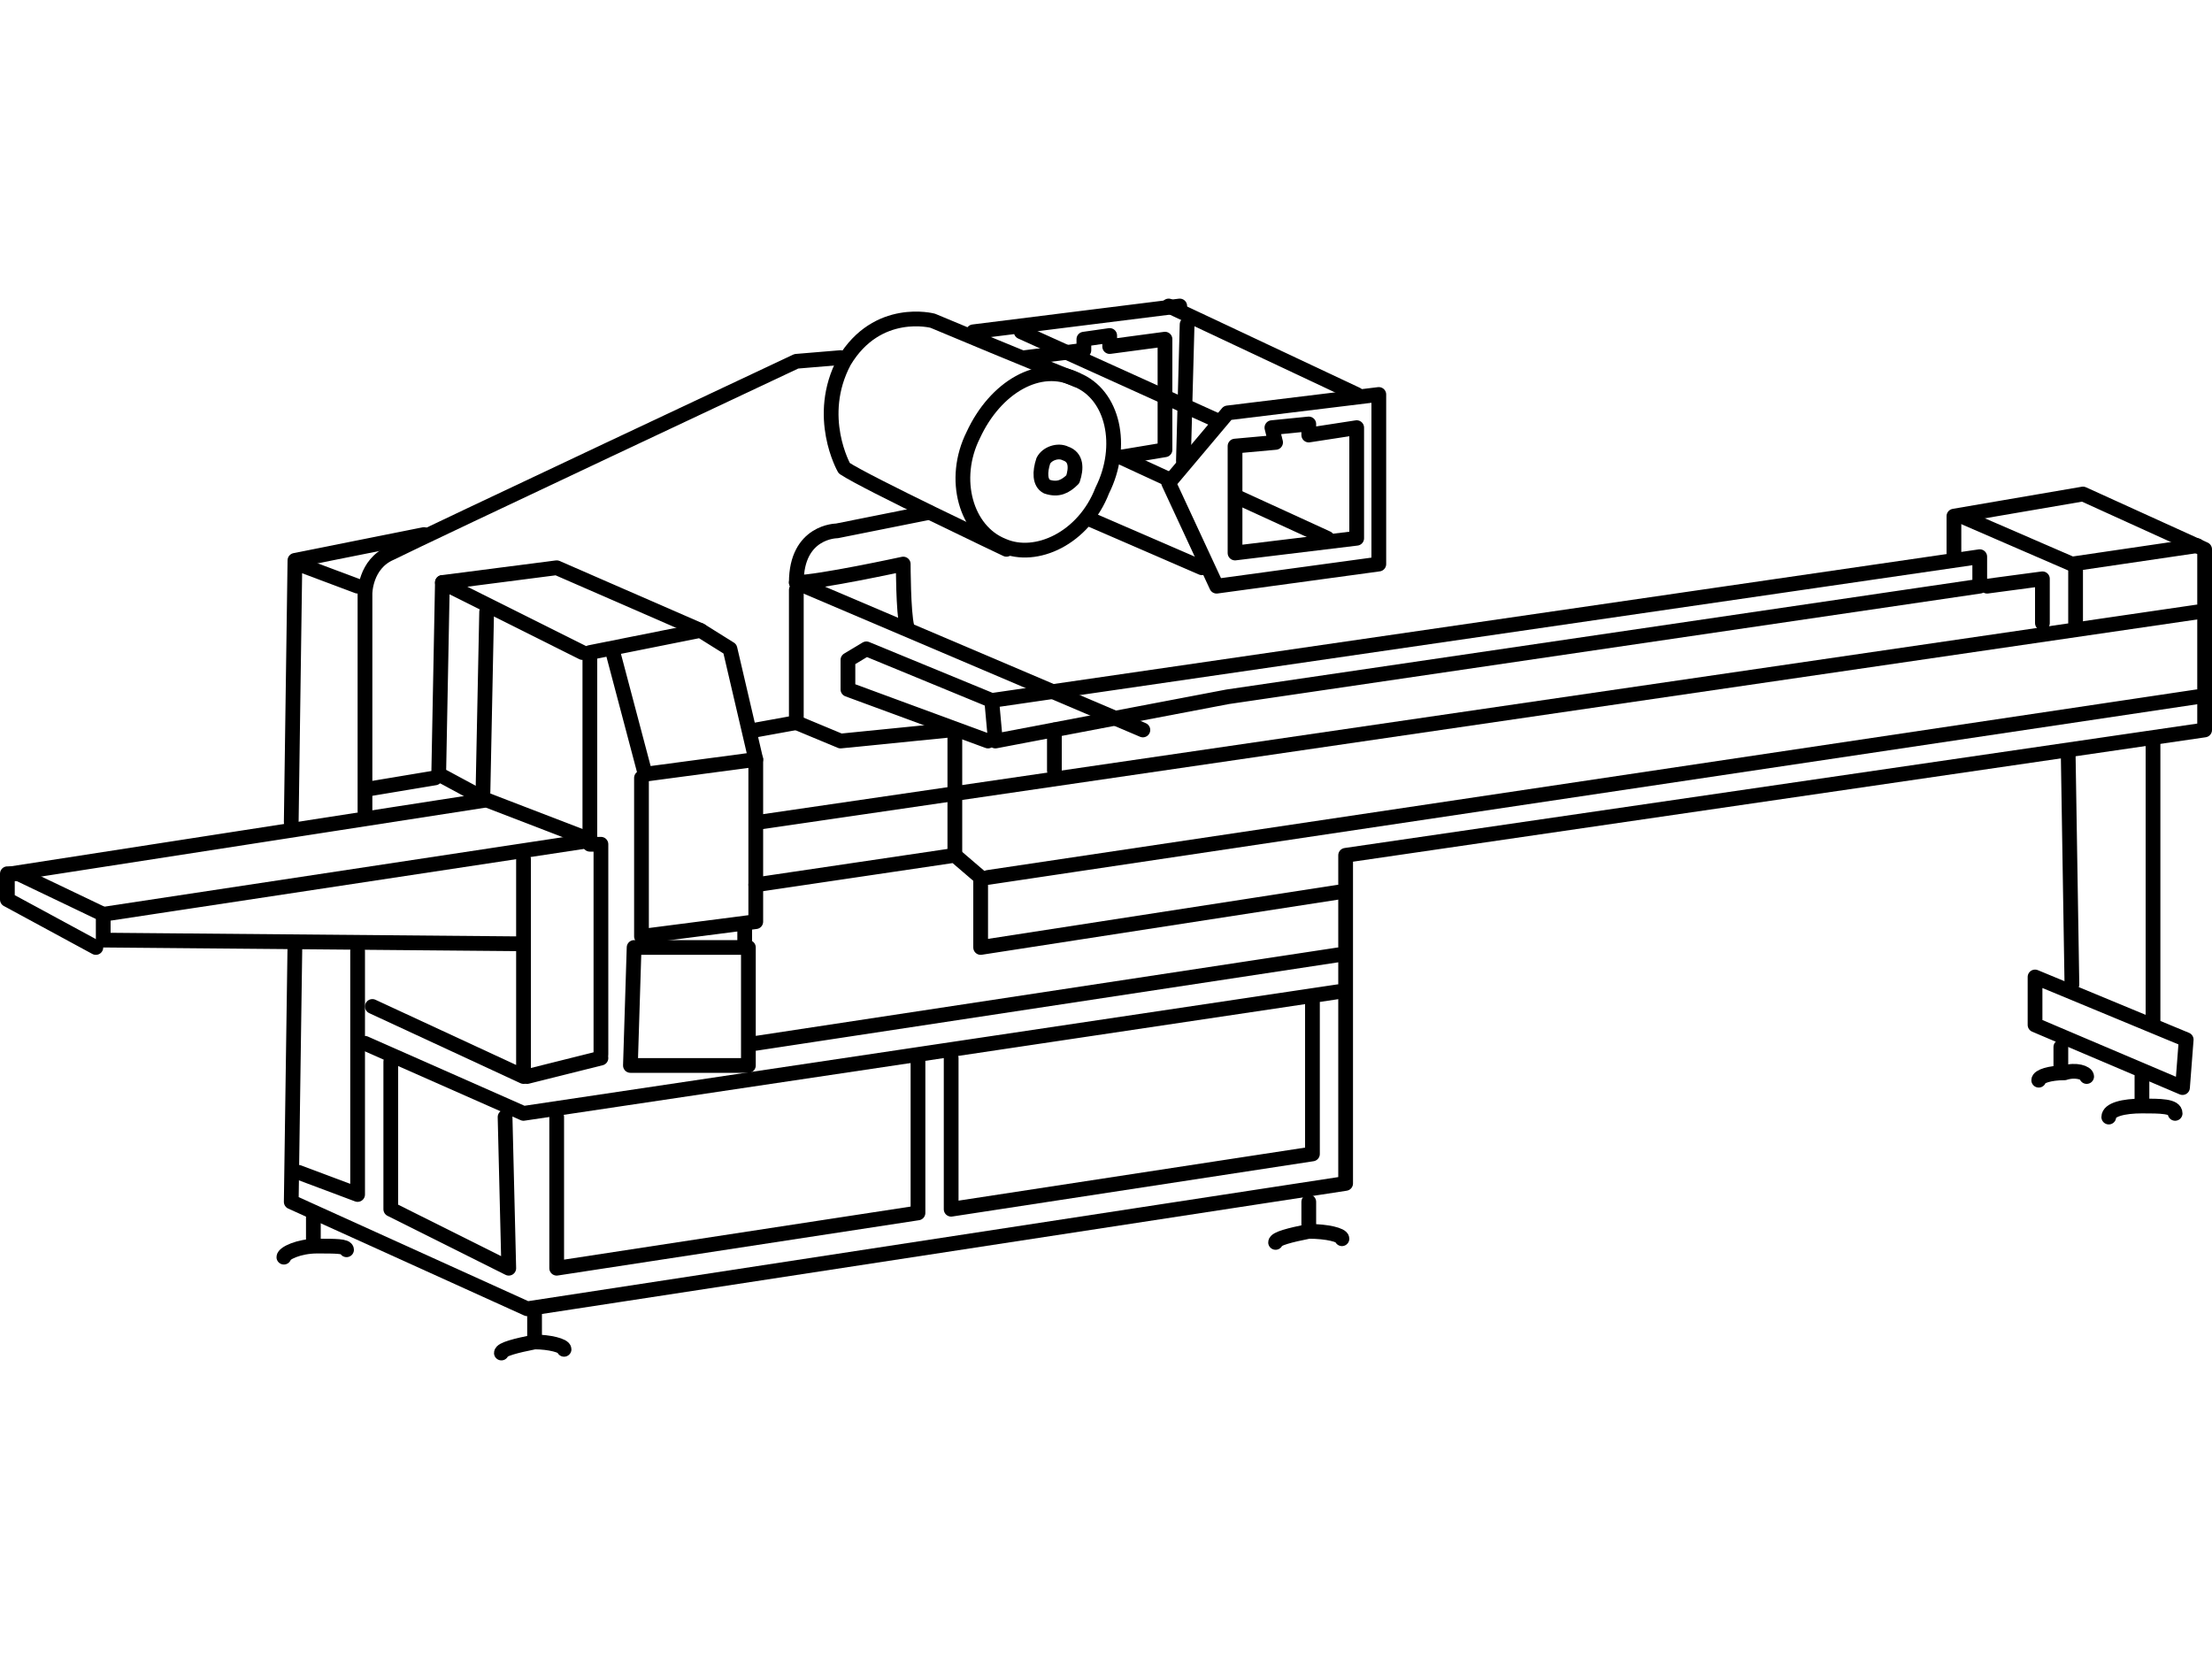 <?xml version="1.0" encoding="UTF-8"?>
<!DOCTYPE svg PUBLIC "-//W3C//DTD SVG 1.1//EN" "http://www.w3.org/Graphics/SVG/1.1/DTD/svg11.dtd">
<!-- Creator: CorelDRAW X7 -->
<svg xmlns="http://www.w3.org/2000/svg" xml:space="preserve" width="600px" height="450px" version="1.1" style="shape-rendering:geometricPrecision; text-rendering:geometricPrecision; image-rendering:optimizeQuality; fill-rule:evenodd; clip-rule:evenodd"
viewBox="0 0 600 450"
 xmlns:xlink="http://www.w3.org/1999/xlink">
 <defs>
  <style type="text/css">
   <![CDATA[
    .str1 {stroke:black;stroke-width:4;stroke-linecap:round;stroke-linejoin:round}
    .str0 {stroke:black;stroke-width:4;stroke-linecap:round;stroke-linejoin:round}
    .fil1 {fill:none}
    .fil0 {fill:none;fill-rule:nonzero}
   ]]>
  </style>
 </defs>
 <g id="Layer_x0020_1">
  <g id="_732592224">
   <polyline class="fil0 str0" points="530,150 530,140 565,134 598,149 598,198 365,232 365,321 143,355 79,326 80,256 "/>
   <polyline class="fil0 str0" points="141,256 28,255 28,248 160,228 "/>
   <polyline class="fil0 str0" points="99,283 142,302 363,269 "/>
   <polyline class="fil0 str0" points="97,258 97,324 81,318 "/>
   <polyline class="fil0 str0" points="106,288 106,328 138,344 137,303 "/>
   <polyline class="fil0 str0" points="151,303 151,344 249,329 249,288 "/>
   <polyline class="fil0 str0" points="258,287 258,328 356,313 356,272 "/>
   <polygon class="fil0 str0" points="172,257 203,257 203,289 171,289 "/>
   <polyline class="fil0 str0" points="142,233 142,292 101,273 "/>
   <line class="fil0 str0" x1="163" y1="287" x2="143" y2= "292" />
   <line class="fil0 str0" x1="205" y1="283" x2="363" y2= "259" />
   <polyline class="fil0 str0" points="205,240 259,232 266,238 266,257 363,242 "/>
   <line class="fil0 str0" x1="268" y1="238" x2="596" y2= "189" />
   <line class="fil0 str0" x1="206" y1="223" x2="596" y2= "166" />
   <polyline class="fil0 str0" points="158,227 132,217 3,237 "/>
   <polyline class="fil0 str0" points="5,237 2,237 2,244 26,257 "/>
   <path class="fil0 str0" d="M99 220l0 -59c0,0 0,-8 7,-11 10,-5 110,-52 110,-52l12 -1"/>
   <line class="fil0 str0" x1="264" y1="90" x2="320" y2= "83" />
   <path class="fil0 str0" d="M292 103c-8,-3 -39,-16 -39,-16 0,0 -15,-4 -24,11 -8,15 0,29 0,29 6,4 44,22 44,22"/>
   <path class="fil0 str0" d="M299 133c-5,13 -18,19 -27,15 -10,-4 -14,-18 -8,-30 6,-13 18,-20 28,-15 10,4 13,18 7,30z"/>
   <path class="fil0 str0" d="M291 130c-2,2 -4,3 -7,2 -2,-1 -2,-4 -1,-7 1,-2 4,-3 6,-2 3,1 3,4 2,7z"/>
   <polyline class="fil0 str0" points="374,153 374,107 333,112 317,131 330,159 374,153 "/>
   <line class="fil0 str0" x1="368" y1="107" x2="317" y2= "83" />
   <line class="fil0 str0" x1="330" y1="114" x2="277" y2= "90" />
   <line class="fil0 str0" x1="317" y1="130" x2="304" y2= "124" />
   <line class="fil0 str0" x1="326" y1="154" x2="296" y2= "141" />
   <polygon class="fil0 str0" points="335,121 335,150 368,146 368,116 355,118 355,115 345,116 346,120 "/>
   <line class="fil0 str0" x1="360" y1="146" x2="336" y2= "135" />
   <line class="fil0 str0" x1="322" y1="88" x2="321" y2= "125" />
   <polyline class="fil0 str0" points="304,124 316,122 316,92 301,94 301,91 294,92 294,95 278,97 "/>
   <polyline class="fil0 str0" points="160,227 160,177 190,171 198,176 205,206 175,210 166,176 "/>
   <polyline class="fil0 str0" points="174,211 174,254 205,250 205,206 "/>
   <line class="fil0 str0" x1="584" y1="277" x2="584" y2= "202" />
   <line class="fil0 str0" x1="562" y1="267" x2="561" y2= "205" />
   <polygon class="fil0 str0" points="552,265 593,282 592,295 552,278 "/>
   <polyline class="fil0 str0" points="115,145 80,152 79,223 "/>
   <line class="fil0 str0" x1="81" y1="153" x2="97" y2= "159" />
   <path class="fil0 str0" d="M252 139l-25 5c0,0 -11,0 -11,14 6,0 29,-5 29,-5 0,0 0,13 1,17"/>
   <polyline class="fil0 str0" points="216,196 228,201 258,198 "/>
   <line class="fil0 str0" x1="216" y1="196" x2="205" y2= "198" />
   <path class="fil0 str0" d="M77 341c0,-1 4,-3 9,-3 5,0 8,0 8,1"/>
   <line class="fil0 str0" x1="85" y1="330" x2="85" y2= "337" />
   <line class="fil0 str0" x1="145" y1="356" x2="145" y2= "363" />
   <line class="fil0 str0" x1="5" y1="237" x2="28" y2= "248" />
   <polyline class="fil0 str0" points="333,189 537,159 537,151 269,190 270,201 333,189 "/>
   <polyline class="fil0 str0" points="539,159 554,157 554,169 "/>
   <line class="fil0 str0" x1="286" y1="198" x2="286" y2= "209" />
   <line class="fil0 str0" x1="310" y1="198" x2="216" y2= "158" />
   <polyline class="fil0 str0" points="269,190 235,176 230,179 230,187 268,201 "/>
   <polyline class="fil0 str0" points="160,229 163,229 163,286 "/>
   <polyline class="fil0 str0" points="158,177 120,158 119,210 132,217 "/>
   <line class="fil0 str0" x1="118" y1="211" x2="100" y2= "214" />
   <line class="fil0 str0" x1="132" y1="166" x2="131" y2= "215" />
   <polyline class="fil0 str0" points="120,158 151,154 190,171 "/>
   <line class="fil0 str0" x1="259" y1="200" x2="259" y2= "232" />
   <polyline class="fil0 str0" points="532,140 562,153 596,148 "/>
   <line class="fil0 str0" x1="563" y1="153" x2="563" y2= "169" />
   <line class="fil0 str0" x1="202" y1="252" x2="202" y2= "256" />
   <path class="fil0 str0" d="M136 367c0,-1 4,-2 9,-3 4,0 8,1 8,2"/>
   <line class="fil0 str0" x1="355" y1="326" x2="355" y2= "333" />
   <path class="fil0 str0" d="M346 337c0,-1 4,-2 9,-3 5,0 9,1 9,2"/>
   <line class="fil0 str0" x1="581" y1="292" x2="581" y2= "299" />
   <path class="fil0 str0" d="M572 303c0,-2 4,-3 9,-3 5,0 9,0 9,2"/>
   <line class="fil0 str0" x1="559" y1="284" x2="559" y2= "290" />
   <path class="fil0 str0" d="M553 293c0,-1 3,-2 7,-2 3,-1 6,0 6,1"/>
   <line class="fil1 str1" x1="216" y1="160" x2="216" y2= "196" />
  </g>
 </g>
</svg>
